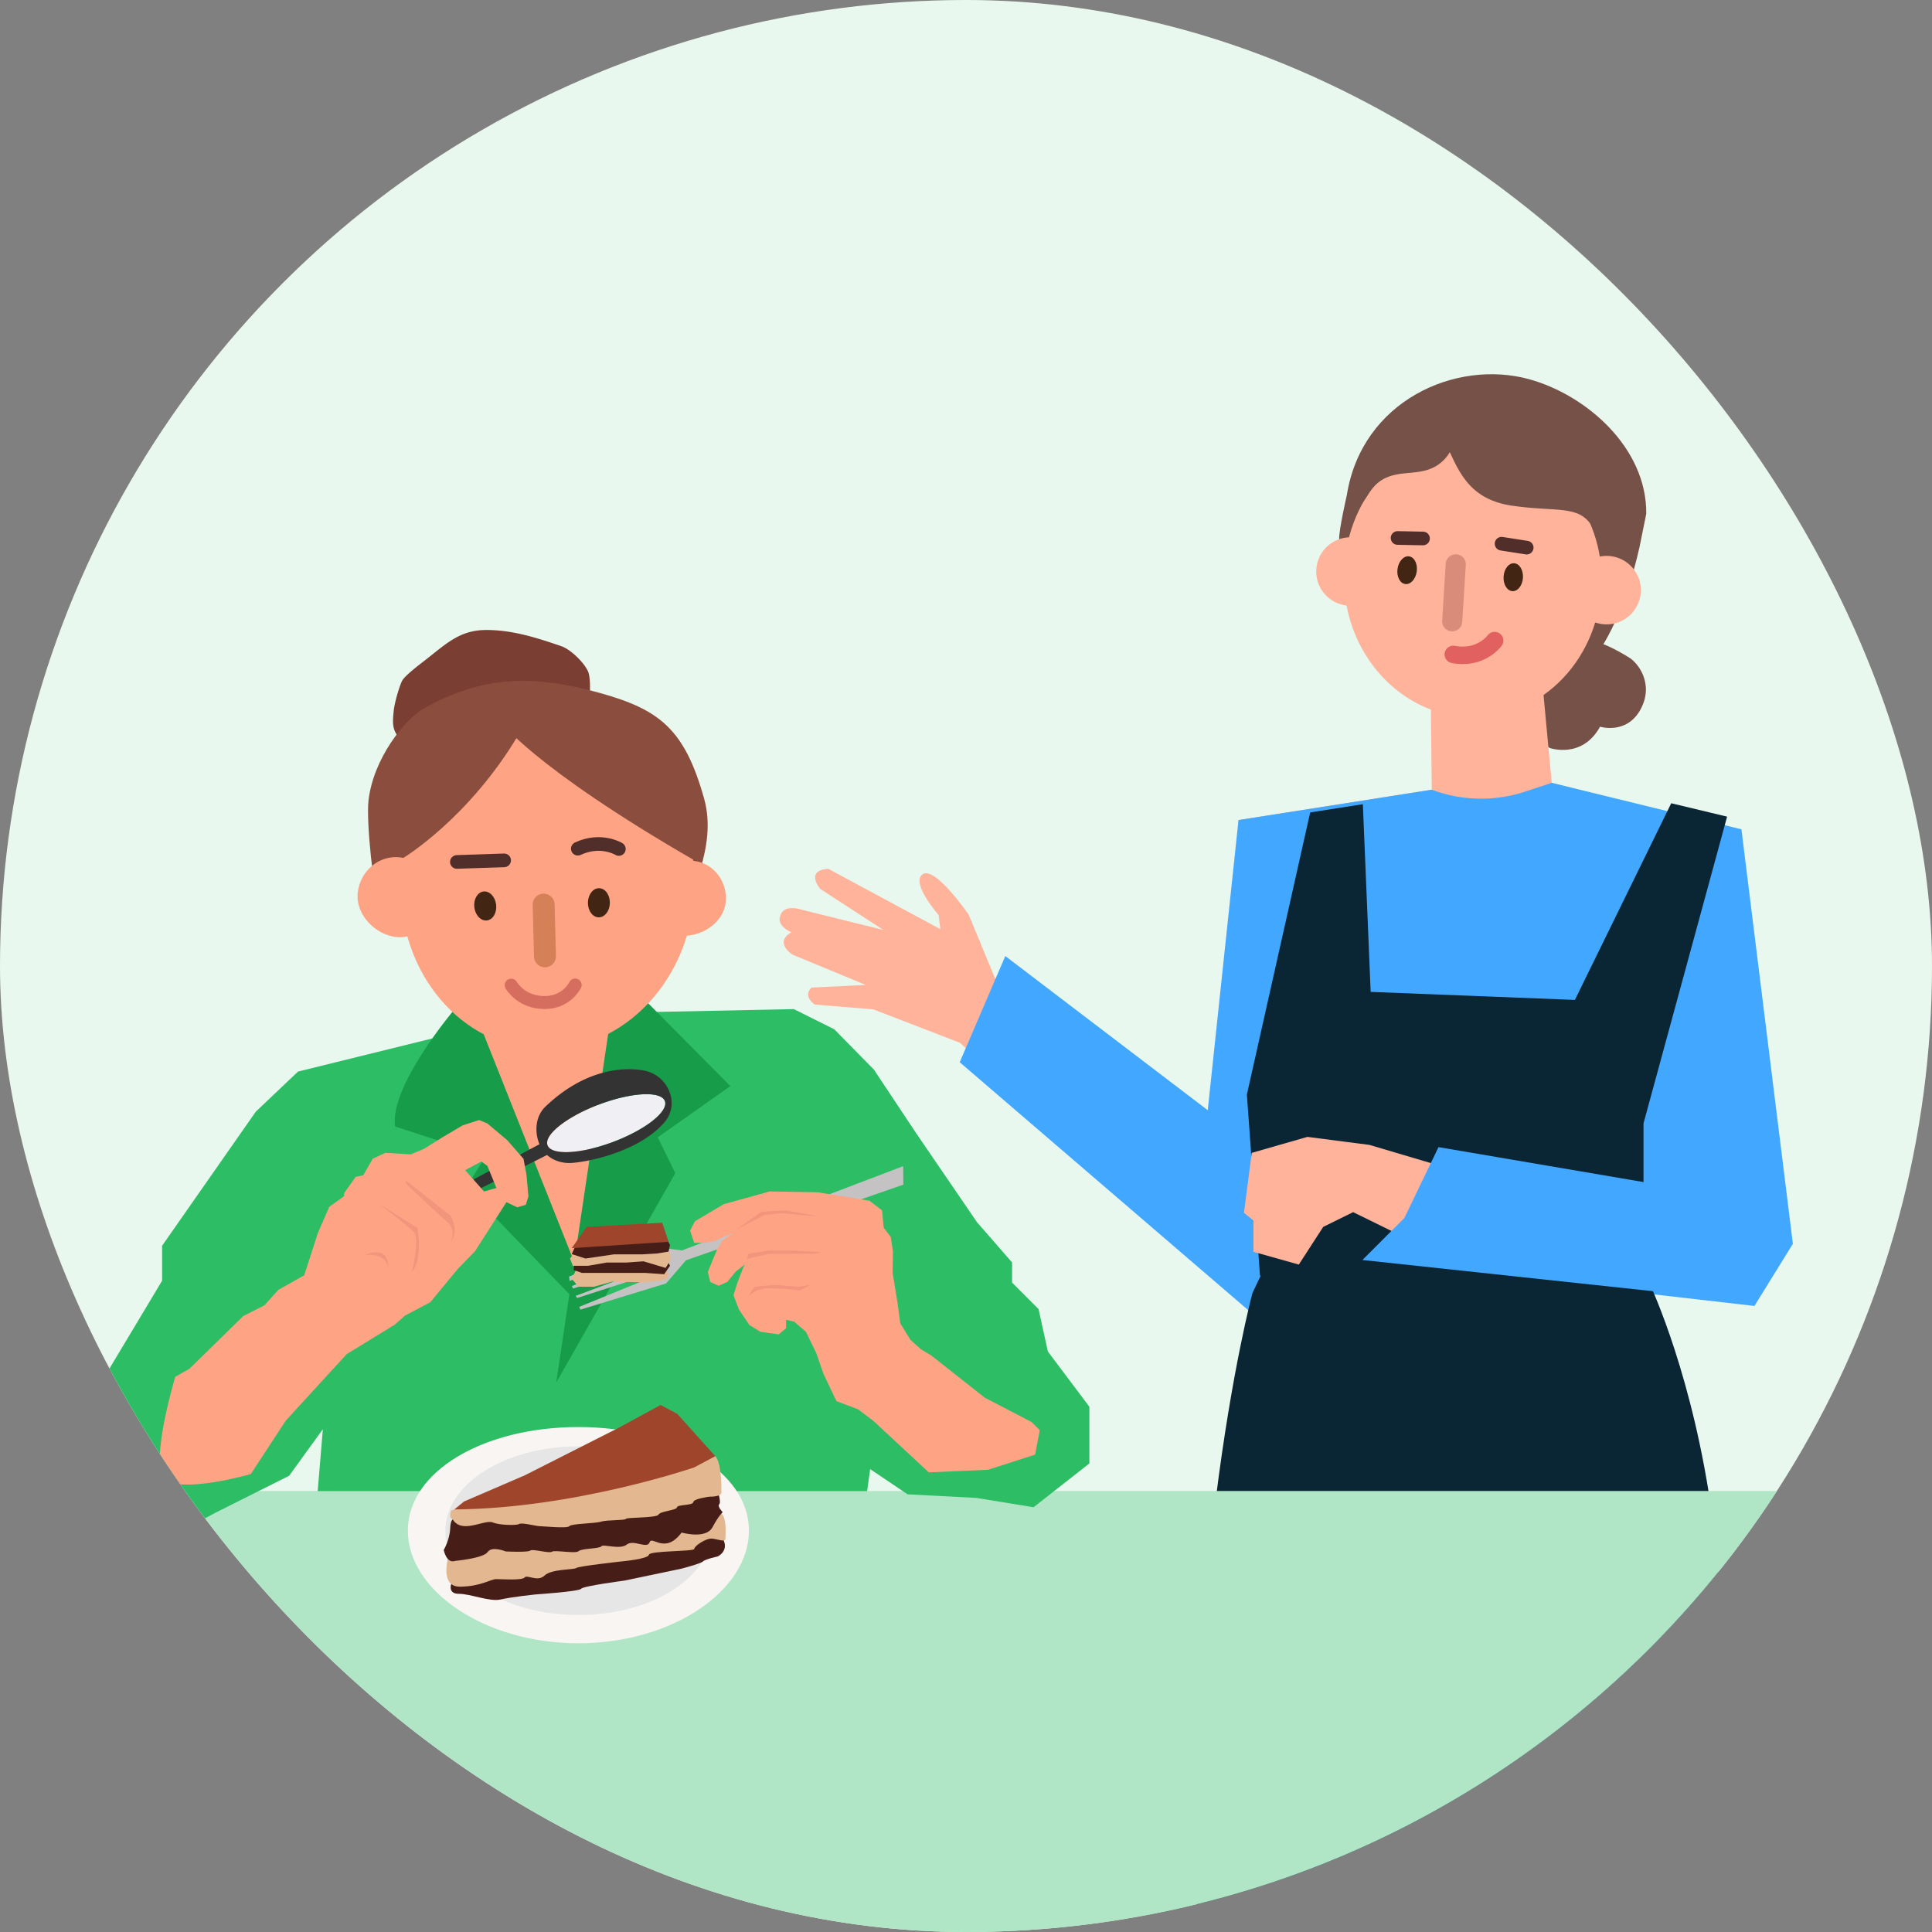 <svg xmlns="http://www.w3.org/2000/svg" width="368" height="368" fill="none"><rect width="100%" height="100%" fill="#808080" stroke="none"/><g clip-path="url(#a)"><circle cx="184" cy="184" r="184" fill="#E9F8EE"/><g clip-path="url(#b)"><path fill="#FFB39A" d="M175.661 166.581c2.317-1.888 8.85 7.635 8.85 7.635l4.983 12.042 39.793 31.805 5.526-5.768 3.817 5.992 5.171 8.127-3.078 10.32-14.79 1.129-43.08-39.23-16.521-6.376-11.111-.904s-2.368-1.47-.666-3.243l10.328-.506-13.949-5.775s-3.578-2.287-.203-4.248c0 0-3.042-1.245-2.043-3.314 0 0 .442-2.135 4.259-.927l15.297 3.785-12.009-7.808s-3.02-3.524 1.529-3.836l21.344 11.492-.318-2.67s-5.259-5.992-3.144-7.714l.015-.008Z"/><path fill="#755148" d="M295.189 142.475s6.164 2.171 9.583-4.059c0 0 5.055 1.585 7.706-3.279 2.658-4.863-.485-8.857-2.122-9.863-5.251-3.228-11.799-6.274-15.536.825-3.73 7.099-5.027 12.751.362 16.369l.007.007Z"/><path fill="#755148" d="M312.297 104.172c-5.447 24.142-17.477 34.838-33.049 30.546-15.573-4.284-23.192-14.451-24.163-32.007-.094-1.665 1.456-8.41 1.456-8.41 2.847-17.925 20.7-25.936 34.751-22.064 10.814 2.982 22.424 13.033 22.279 25.647l-1.274 6.288Z"/><path fill="#FFB39A" d="M306.017 118.927a6.523 6.523 0 0 1-6.526-6.52 6.523 6.523 0 0 1 6.526-6.52 6.523 6.523 0 0 1 6.526 6.52 6.523 6.523 0 0 1-6.526 6.52ZM257.237 115.381a6.523 6.523 0 0 1-6.526-6.52 6.523 6.523 0 0 1 6.526-6.52 6.523 6.523 0 0 1 6.526 6.52 6.523 6.523 0 0 1-6.526 6.52Z"/><path fill="#FFB39A" d="M305.039 109.259c.558 14.604-9.966 26.855-23.503 27.369-13.537.514-24.966-10.905-25.516-25.502-.558-14.603 9.119-26.913 22.655-27.427 13.537-.514 25.814 10.964 26.372 25.567l-.008-.007Z"/><path fill="#FFB39A" d="m272.498 130.6.217 19.822-36.808 5.774.449 33.89 57.044-5.421 38.416-16.854-3.346-9.61-32.904-9.097-1.927-20.667-21.141 2.163Z"/><path fill="#422512" d="M267.656 111.246c-1.01-.141-1.664-1.436-1.46-2.893.204-1.456 1.189-2.523 2.199-2.381 1.01.141 1.664 1.436 1.46 2.893-.205 1.456-1.189 2.523-2.199 2.381ZM288.075 112.601c-1.018-.064-1.77-1.305-1.678-2.773.091-1.468.991-2.606 2.009-2.543 1.018.063 1.769 1.304 1.678 2.772-.092 1.468-.991 2.607-2.009 2.544Z"/><path fill="#42A7FF" d="m230.047 211.47 5.86-55.274 36.808-5.774a26.827 26.827 0 0 0 17.861.34l4.99-1.658 36.134 8.858 9.8 78.959-7.323 11.832-19.584-2.25.615 6.629 13.19 44.31-45.029 6.766-44.087-1.476-1.514-53.168-54.966-47.234 8.684-20.226 38.554 29.359.007.007Z"/><path fill="#0A2533" d="m328.97 155.55-15.92 58.42v35.68l-40.84.05-16.73-4.96L245 243h-5l-2.5-34.5 12.06-53.75 10.03-1.57 1.49 35.75 38.9 1.53L318.33 153l10.64 2.55Z"/><path fill="#DA8C7B" d="M276.495 120.247h-.007a1.912 1.912 0 0 1-1.79-2.026l.675-10.848a1.913 1.913 0 0 1 2.027-1.789l.008.001a1.91 1.91 0 0 1 1.789 2.025l-.675 10.849a1.911 1.911 0 0 1-2.027 1.788Z"/><path stroke="#512E29" stroke-linecap="round" stroke-linejoin="round" stroke-width="2.6" d="m286.013 103.564 4.787.746M266.203 102.472l4.846.094"/><path stroke="#E16060" stroke-linecap="round" stroke-linejoin="round" stroke-width="3.33" d="M284.694 122.018s-2.651 3.654-7.873 2.634"/><path fill="#5F99AF" d="M239.282 302.731c-1.434 47.104 3.303 86.269 3.303 86.269h33.505l3.238-54.84L289.627 389h37.569c5.251-60.564-5.041-90.625-5.041-90.625l-43.885 4.704-38.988-.348Z"/><path fill="#0A2533" d="m304.641 245.164-35.997-1.165-27.683-2.765-2.397 5.045S222.956 304.208 229.2 389h81.272C347 314.5 314.5 245.164 314.5 245.164h-9.859Z"/><path fill="#FFB39A" d="m260.851 218.077-11.82-1.527-10.604 3.046-1.485 11.42 1.811 1.462v5.963l8.641 2.431 4.65-7.179 5.7-2.807 7.981 3.915 4.31-4.219 2.933-8.916-12.117-3.589Z"/><path fill="#755148" d="M280.182 78.322s-7.236 1.187-4.904 5.949c2.333 4.754 4.049 10.754 12.617 12.034 8.569 1.281 12.762-.238 15.377 3.952 2.622 4.182 6.048 4.617 6.048 4.617l-1.282-17.122-15.427-9.422h-12.429v-.008Z"/><path fill="#755148" d="m270.324 77.896 13.711-.427-7.286 7.28s-.855 3.423-4.715 4.71c-3.861 1.289-8.286-.426-11.429 4.712-3.144 5.138-3.571 1.715-3.571 1.715l5.142-11.984 8.141-5.992.007-.014Z"/><path fill="#42A7FF" d="m318 226-44-7.5-6.5 13.5-8 8 74.5 8-16-22Z"/></g><path fill="#B0E6C5" d="M23.5 284h321v90h-321z"/><g clip-path="url(#c)"><path fill="#2DBD64" d="m83.314 197.559-26.547 6.547-8.05 7.645-17.84 25.535v6.66l-9.03 15.062-4.168 6.971-3.179 14.473 12.565 7.564 9.555 2.467 4.546-2.407 13.912-6.979 6.417-8.869 2.833-2.702-2.833 2.702-.982 11.795H165.17l9.32-68.202-8.044-12.101-7.536-7.666-7.701-3.845-26.107.54-41.788 4.81Z"/><path fill="#FFA385" d="m91.676 193.5-.42 18.251 25.915-1.179-.703-17.823-24.792.751Z"/><path fill="#FFA385" d="M96.198 208.19s9.201 3.912 20.64-1.891l-4.833 38.281-3.032-.652-13.324-34.563.549-1.175Z"/><path fill="#179C49" d="m122.906 190.535 16.206 16.339-13.828 9.758 3.347 6.827-22.686 39.885 10.523-70.595 6.438-2.214Z"/><path fill="#179C49" d="M86.609 192.209s-12.53 14.774-11.345 22.363l17.286 5.635-3.78 5.961 20.13 20.809 1.584-3.793-18.906-47.579-4.97-3.396Z"/><path fill="#7A3E32" d="M110.851 138.844c1.308-1.705 2.029-9.038 1.137-10.996-.79-1.733-3.329-4.168-5.074-4.768-4.746-1.628-9.425-3.122-14.437-3.08-5.011.046-7.582 2.719-11.632 5.852-.829.642-3.77 2.867-4.249 3.821-.587 1.175-1.444 4.249-1.584 5.561-.322 3.021-.29 3.954 1.69 6.157 1.81 2.018 4.916 1.705 7.525 1.169a137.12 137.12 0 0 0 14.825-3.944c3.591-1.172 9.348 3.428 11.803.228h-.004Z"/><path fill="#8B4E3E" d="M134.139 152.195c-3.728-13.385-8.561-17.066-20-20.237-12.555-3.484-22.274-3.284-33.374 2.978-3.75 2.116-9.677 9.621-10.576 17.564-.472 4.175 1.084 17.939 1.79 18.188 1.69.596 2.784 2.144 4.313 3.042 2.213 1.302 4.997 1.098 7.582 1.354 3.987.393 7.82 1.972 11.82 2.046 3.732.07 7.334-1.176 11.055-1.369 3.329-.175 6.648.495 9.977.772 3.33.274 6.865.105 9.663-1.561 1.507-.898 2.826-2.221 4.711-2.358-.304-1.561 5.627-11.118 3.039-20.416v-.003Z"/><path fill="#FFA385" d="M132.227 170.725c1.27-17.223-10.188-32.112-25.591-33.255-15.404-1.143-28.92 11.893-30.19 29.116-1.27 17.224 10.188 32.113 25.591 33.256 15.404 1.143 28.921-11.893 30.19-29.117Z"/><path fill="#FFA385" d="M68.14 170.014c-.472 4.161 3.308 8.01 7.281 8.462 3.973.453 6.634-2.659 7.107-6.82.472-4.161-2.368-7.901-6.34-8.354-3.974-.453-7.576 2.554-8.048 6.712ZM124.553 170.358c-.447 3.951 1.305 7.396 5.078 7.827 3.774.432 8.135-2.315 8.582-6.266.448-3.95-2.248-7.504-6.018-7.933-3.774-.431-7.194 2.425-7.642 6.375v-.003Z"/><path fill="#8B4E3E" d="M94.841 136.918s6.155 8.936 37.679 27.107l-1.822-14.333-15.583-12.806-17.144-3.235-3.13 3.263v.004Z"/><path fill="#8B4E3E" d="M76.83 163.408s12.475-7.495 21.98-23.546c9.506-16.052-2.657-1.603-2.657-1.603l-1.532-4.144-3.83 1.021-9.204 10.694-10.96 11.227 6.204 6.351Z"/><path stroke="#512E29" stroke-linecap="round" stroke-linejoin="round" stroke-width="2.6" d="m96.027 163.878-9.002.302M117.877 161.713s-3.406-2.109-7.816-.056"/><path stroke="#D66E60" stroke-linecap="round" stroke-linejoin="round" stroke-width="2.47" d="M109.557 187.619s-1.594 3.365-5.868 3.344c-4.49-.021-6.323-3.316-6.323-3.316"/><path fill="#422512" d="M116.166 171.991c.026-1.532-.889-2.791-2.043-2.811-1.155-.02-2.113 1.206-2.139 2.739-.027 1.532.888 2.791 2.043 2.811 1.155.02 2.112-1.206 2.139-2.739ZM92.746 175.322c1.147-.135 1.933-1.479 1.755-3.001-.178-1.522-1.252-2.647-2.4-2.512-1.147.135-1.932 1.479-1.754 3.001.178 1.522 1.252 2.647 2.399 2.512Z"/><path fill="#D58056" d="M101.712 182.205a2.094 2.094 0 0 0 2.144 2.044 2.096 2.096 0 0 0 2.037-2.151l-.25-9.835a2.094 2.094 0 0 0-2.144-2.044 2.096 2.096 0 0 0-2.037 2.151l.25 9.835Z"/><path fill="#2DBD64" d="m174.49 215.821 11.611 16.989 6.676 7.655v3.831l5.043 5.056 1.773 8.07 7.907 10.529v10.803l-10.632 8.339-10.904-1.779-13.086-.68-11.992-8.07 13.604-60.743Z"/><path fill="#333" d="m89.795 224.877 13.387-7.161 1.032 2.27-14.42 7.245v-2.354Z"/><path fill="#FFA385" d="m100.286 223.796-.57-3.063-3.095-3.554-3.79-3.186-1.578-.652-3.144 1.021-3.868 2.287-3.459 2.165-2.525 1.063-4.843-.284-2.403 1.102-1.832 3.185-1.424.285-2.213 3.105v.572l-2.833 2.041-2.158 4.983-2.605 8.045-4.928 2.778-2.647 2.94-4.03 2.042-10.256 10.049-2.7 1.526s-4.844 16.101-2.12 19.29c2.725 3.189 16.504-.758 16.504-.758L54.43 270.6l11.593-12.659 9.156-5.617 1.962-1.74 4.812-2.533 5.361-6.488 3.175-3.245 5.974-9.336 2.067.986 1.629-.492.49-1.592-.367-4.084.003-.004Zm-5.721 2.498-2.382.646-3.585-4.056 3.082-1.646 1.154.825 1.73 4.231Z"/><path fill="#F0F0F4" d="M126.645 209.727c.738 1.968-3.665 5.452-9.841 7.778-6.173 2.323-11.775 2.614-12.513.642-.738-1.971 3.668-5.452 9.841-7.778 6.172-2.326 11.775-2.617 12.513-.642Z"/><path fill="#333" d="M127.816 208.979a5.562 5.562 0 0 1-1.227 4.758c-5.155 6.017-15.822 7.796-18.182 7.792-2.459-.007-4.725-1.295-5.652-3.572l-.021-.059c-.975-2.397-.717-5.316 1.151-7.105 7.533-7.217 14.94-7.582 18.727-6.891a6.477 6.477 0 0 1 5.183 4.982c.007.032.018.063.021.095Zm-11.012 8.526c6.176-2.326 10.579-5.81 9.841-7.779-.738-1.971-6.341-1.684-12.513.642-6.173 2.327-10.579 5.807-9.841 7.779.738 1.968 6.34 1.68 12.513-.642Z"/><path fill="#C4C2C2" d="m172.066 225.645-.031-3.523-42.264 16.104.5 1.961 41.795-14.542Z"/><path fill="#C4C2C2" d="m110.561 249.453 16.318-4.992 3.808-4.438-.807-1.853-7.24-.895-14.233 5.881.087.831 11.719-4.512.392 1.056-11.67 4.421.217.481 11.817-3.635.234.698-11.558 4.337.294.403 11.596-3.754.231.775-11.439 4.67.234.526Z"/><path fill="#FFA385" d="m177.407 258.204 10.155 8.01 8.946 4.652 1.546 1.551-.885 4.656-8.946 2.88-11.31.498-10.533-9.785-2.931-2.221-4.13-1.561-2.455-5.168-1.374-3.961-1.969-4.06-2.232-1.943-1.563-.358v1.603l-1.399 1.169-3.458-.471-2.134-1.319-1.976-2.919-1.049-2.765.661-2.101.504-1.361.58-1.52.427-.849-1.668 1.277-1.707 2.053-1.63.712-1.591-.712-.465-1.895.892-2.182.962-2.302.979-1.557 1.941-1.393-1.591.659-1.864.86-1.669.358h-2.248l-.777-2.344.927-1.775 5.48-3.249 8.768-2.432 9.134.162 9.852 1.61 2.399 1.832.315 3.294 1.346 1.772.42 2.786-.063 4.049.944 5.761.507 3.859 1.955 3.165 1.983 1.771 1.994 1.204Z"/><path fill="#F3957D" d="m72.197 229.305 7.337 4.592s1.077 6.01-1.077 8.375c0 0 1.55-6.347.402-7.564-1.144-1.214-6.666-5.403-6.666-5.403h.004ZM77.313 224.849l8.48 6.687s1.82 2.701 0 5.199c0 0 1.347-2.364-.74-4.119-2.088-1.754-7.743-7.174-7.743-7.174M69.382 239.107s4.637-2.386 4.564 2.403c0 0-.29-3.056-4.564-2.403ZM140.235 234.223l4.791-3.413 4.7-.267 6.404 1.172-4.232-.348-2.917-.28-3.402.351-5.344 2.785ZM142.595 238.816l3.749-.625h4.652l5.55.313-1.319.312h-8.676l-4.302.975.346-.975ZM142.526 246.896l1.182-1.811 3.745-.351 4.722.351 2.15-.351-1.944 1.081-2.654-.312-3.728-.141-1.945.453-1.528 1.081Z"/><path fill="#F8F5F3" d="M142.655 291.559c0 11.374-14.545 21.444-32.485 21.444-17.941 0-32.486-10.07-32.486-21.444 0-11.375 14.545-19.743 32.486-19.743 17.94 0 32.485 8.372 32.485 19.743Z"/><path fill="#E6E6E6" d="M110.17 307.618c13.991 0 25.333-7.19 25.333-16.059 0-8.868-11.342-16.058-25.333-16.058-13.992 0-25.334 7.19-25.334 16.058 0 8.869 11.342 16.059 25.334 16.059Z"/><path fill="#461E17" d="M86.025 301.464s-.917 2.119 1.353 2.119 5.896 1.558 7.967 1.081c2.07-.481 6.613-.958 6.613-.958s8.365-.558 8.725-1.081c.361-.523 8.247-1.558 8.247-1.558l10.876-2.277s3.704-.964 4.102-1.382c.399-.417 2.788-.937 2.788-.937s2.563-1.157.703-3.877c-1.857-2.719-15.605 1.478-15.605 1.478l-35.776 7.392h.007Z"/><path fill="#E3B790" d="M85.427 296.429s-1.794 5.834 2.193 5.796c3.983-.039 5.816-1.439 6.893-1.439s4.941.281 5.417-.319c.479-.6 2.469.919 3.784-.361 1.315-1.281 5.616-1.081 6.057-1.439.437-.361 8.725-1.263 8.725-1.263s4.981-.456 5.099-1.256c.119-.8 8.684-.6 8.645-1.119-.038-.519 2.27-2.119 3.466-1.958 1.196.162 2.469.737 2.469-.01 0-.748.399-4.544-1.196-5.025-1.595-.48-51.552 8.393-51.552 8.393Z"/><path fill="#461E17" d="M86.71 289.346s-.863-.492-.958 1.747c-.094 2.238-1.234 4.147-1.234 4.147s.524 2.673 2.192 2.073c0 0 5.369-.491 6.183-1.691.815-1.2 3.428-.109 3.428-.109s4.242.218 4.679-.164c.434-.383 3.644.6 4.134.217.489-.382 4.521.435 5.088-.109.567-.547 3.994-.435 4.323-.926.325-.491 3.535.709 4.84-.326 1.304-1.039 3.917.926 4.35-.435.434-1.365 2.938 2.4 6.092-1.856 0 0 4.624 1.333 5.876-.997 1.252-2.333 1.958-2.877 1.958-2.877s-1.088-1.091-.654-1.529c.434-.435-.434-2.948-.434-2.948l-49.87 5.786.007-.003Z"/><path fill="#E3B790" d="M85.937 287.703s-.549 1.527.245 1.586c0 0 .55 1.463 2.616 1.404 2.067-.06 4.015-1.158 5.172-.671 1.155.488 4.442.576 4.928.257.486-.32 3.224.417 3.833.417.608 0 5.354.491 5.718 0 .364-.491 4.868-.491 6.022-.856s4.564-.207 4.746-.53c.182-.323 5.84-.14 6.204-.81.364-.67 3.466-.818 3.528-1.386.06-.569 3.043-.323 3.102-.993.06-.67 3.103-1.039 3.103-1.039s2.252.06 2.252-.792c0-.853.087-5.533-1.158-6.923-1.245-1.386-47.628 9.484-47.628 9.484l-2.676.856-.007-.004Z"/><path fill="#9E452C" d="m86.546 287.511 1.843-1.512 11.583-4.993 18.01-9.119 7.838-4.266 3.168 1.674 7.253 8.073-4.004 2.133s-22.763 7.845-45.694 8.01h.003Z"/><path fill="#E3B790" d="m109.897 241.511-.994 2.084 1.294 1.491h2.945l3.441-.958 6.561.13 3.703-.456.501-1.098-.57-1.193-11.898.393-4.983-.393Z"/><path fill="#461E17" d="m112.429 239.515-2.983.673-.189 1.716 1.584.554h12.016l3.655.246 1.109-1.604-.728-1.473h-10.862"/><path fill="#E3B790" d="m109.537 238.549-.966 1.172.535 1.379h2.938l3.522-.618h3.798l3.2-.231 4.214 1.259.843-1.322v-1.639l-1.483-.807-16.601.807Z"/><path fill="#461E17" d="m109.701 237.132-.798 1.74 2.606.849 5.441-.797h5.39l2.748-.158 2.26-.368.272-1.266-.601-1.123-10.439.319-6.879.804Z"/><path fill="#9E452C" d="m111.743 233.701 14.395-.804 1.21 3.635-18.445 1.211 2.84-4.042Z"/></g></g><defs><clipPath id="a"><rect width="368" height="368" fill="#fff" rx="184"/></clipPath><clipPath id="b"><path fill="#fff" d="M341.5 65h-193v324h193z"/></clipPath><clipPath id="c"><path fill="#fff" d="M14.5 120h193v193h-193z"/></clipPath></defs></svg>